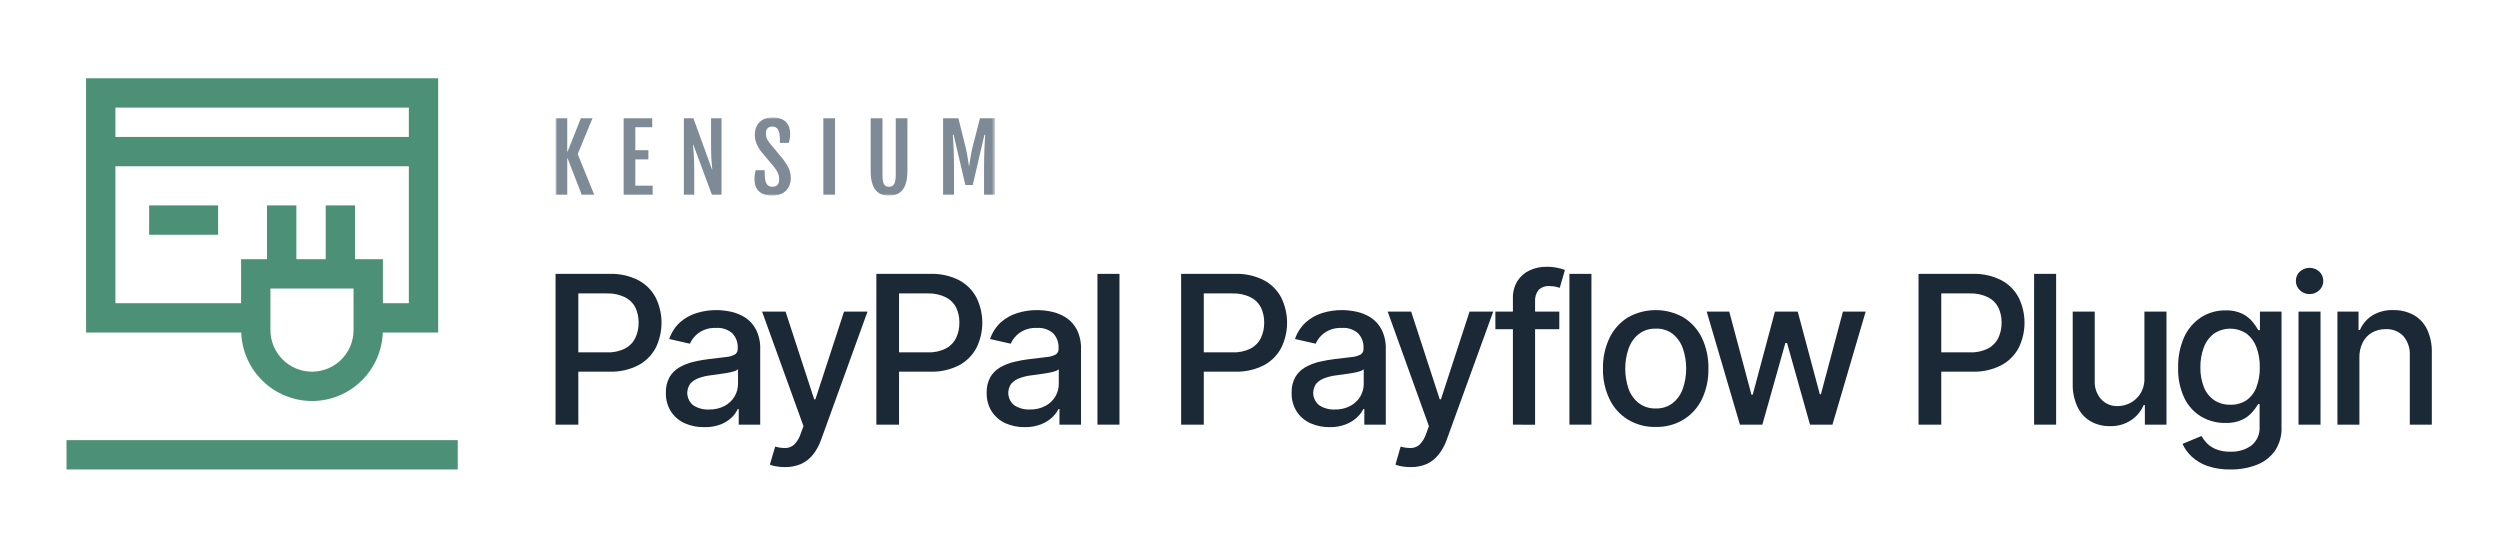 <svg width="639" height="140" viewBox="0 0 639 140" fill="none" xmlns="http://www.w3.org/2000/svg">
<g clip-path="url(#clip0_4_266)">
<path d="M142 108.54V70H155.74C158.323 69.901 160.888 70.466 163.19 71.64C165.083 72.65 166.627 74.208 167.62 76.11C168.584 78.098 169.086 80.28 169.086 82.49C169.086 84.7 168.584 86.881 167.62 88.87C166.617 90.774 165.067 92.334 163.17 93.35C160.869 94.528 158.304 95.096 155.72 95H146.27V90.06H155.19C156.787 90.125 158.374 89.78 159.8 89.06C160.933 88.461 161.844 87.514 162.4 86.36C162.968 85.143 163.252 83.813 163.23 82.47C163.254 81.13 162.97 79.803 162.4 78.59C161.828 77.471 160.913 76.564 159.79 76C158.34 75.286 156.735 74.943 155.12 75H147.82V108.54H142Z" fill="#1B2937"/>
<path d="M180 109.18C178.28 109.216 176.574 108.874 175 108.18C173.568 107.534 172.35 106.494 171.49 105.18C170.594 103.743 170.146 102.072 170.2 100.38C170.148 98.986 170.473 97.604 171.14 96.38C171.754 95.339 172.629 94.477 173.68 93.88C174.799 93.243 176.005 92.772 177.26 92.48C178.579 92.168 179.914 91.93 181.26 91.77L185.47 91.27C186.289 91.214 187.088 90.993 187.82 90.62C188.066 90.466 188.264 90.247 188.395 89.988C188.525 89.729 188.582 89.439 188.56 89.15V89C188.604 88.302 188.503 87.602 188.264 86.945C188.024 86.288 187.652 85.687 187.17 85.18C186.034 84.2 184.556 83.711 183.06 83.82C181.471 83.731 179.898 84.174 178.59 85.08C177.609 85.789 176.833 86.745 176.34 87.85L171.05 86.65C171.597 85.018 172.546 83.549 173.81 82.38C175.05 81.284 176.514 80.472 178.1 80C179.719 79.502 181.405 79.252 183.1 79.26C184.337 79.267 185.57 79.401 186.78 79.66C188.075 79.932 189.311 80.434 190.43 81.14C191.606 81.905 192.566 82.958 193.22 84.2C194.01 85.798 194.385 87.569 194.31 89.35V108.54H188.82V104.54H188.59C188.189 105.358 187.651 106.102 187 106.74C186.18 107.493 185.228 108.087 184.19 108.49C182.851 108.99 181.428 109.224 180 109.18ZM181.22 104.67C182.61 104.708 183.986 104.392 185.22 103.75C186.27 103.188 187.147 102.351 187.76 101.33C188.336 100.358 188.64 99.249 188.64 98.12V94.39C188.3 94.662 187.904 94.853 187.48 94.95C186.823 95.136 186.155 95.28 185.48 95.38C184.75 95.5 184.04 95.61 183.35 95.7L181.62 95.93C180.597 96.05 179.59 96.284 178.62 96.63C177.797 96.908 177.057 97.39 176.47 98.03C175.837 98.87 175.561 99.926 175.702 100.969C175.842 102.011 176.388 102.957 177.22 103.6C178.42 104.374 179.834 104.748 181.26 104.67H181.22Z" fill="#1B2937"/>
<path d="M200.617 119.39C199.849 119.395 199.082 119.328 198.327 119.19C197.795 119.108 197.275 118.963 196.776 118.76L198.136 114.15C199.029 114.413 199.957 114.535 200.887 114.51C201.681 114.472 202.436 114.153 203.016 113.61C203.774 112.828 204.34 111.879 204.666 110.84L205.367 108.92L194.786 79.64H200.787L208.107 102.07H208.416L215.736 79.64H221.737L209.877 112.4C209.396 113.786 208.687 115.08 207.777 116.23C206.96 117.249 205.915 118.06 204.726 118.6C203.427 119.147 202.027 119.416 200.617 119.39Z" fill="#1B2937"/>
<path d="M223.996 108.54V70H237.736C240.32 69.901 242.884 70.466 245.187 71.64C247.076 72.651 248.618 74.209 249.607 76.11C250.578 78.097 251.08 80.279 251.08 82.49C251.08 84.701 250.578 86.883 249.607 88.87C248.609 90.775 247.062 92.336 245.167 93.35C242.862 94.529 240.293 95.097 237.706 95H228.256V90.06H237.176C238.773 90.125 240.36 89.78 241.787 89.06C242.92 88.461 243.831 87.514 244.387 86.36C244.956 85.143 245.238 83.813 245.216 82.47C245.24 81.13 244.956 79.803 244.387 78.59C243.813 77.471 242.9 76.564 241.776 76C240.327 75.286 238.722 74.943 237.106 75H229.796V108.54H223.996Z" fill="#1B2937"/>
<path d="M261.996 109.18C260.276 109.217 258.569 108.875 256.996 108.18C255.564 107.534 254.347 106.494 253.487 105.18C252.591 103.743 252.142 102.072 252.196 100.38C252.144 98.986 252.469 97.604 253.136 96.38C253.747 95.337 254.624 94.474 255.676 93.88C256.796 93.243 258.002 92.772 259.256 92.48C260.576 92.167 261.911 91.93 263.256 91.77L267.476 91.27C268.296 91.214 269.096 90.993 269.827 90.62C270.071 90.466 270.271 90.247 270.402 89.988C270.531 89.729 270.589 89.439 270.567 89.15V89C270.607 88.302 270.507 87.603 270.267 86.946C270.027 86.289 269.656 85.688 269.176 85.18C268.04 84.2 266.562 83.711 265.067 83.82C263.478 83.731 261.904 84.174 260.596 85.08C259.611 85.784 258.833 86.741 258.347 87.85L253.056 86.65C253.604 85.018 254.553 83.549 255.816 82.38C257.051 81.286 258.507 80.474 260.087 80C261.707 79.501 263.391 79.252 265.087 79.26C266.324 79.266 267.558 79.4 268.767 79.66C270.064 79.932 271.304 80.433 272.427 81.14C273.6 81.908 274.56 82.96 275.216 84.2C276.007 85.798 276.382 87.569 276.307 89.35V108.54H270.796V104.54H270.567C270.149 105.346 269.593 106.074 268.927 106.69C268.111 107.443 267.16 108.037 266.127 108.44C264.809 108.949 263.407 109.2 261.996 109.18ZM263.216 104.67C264.607 104.707 265.982 104.39 267.216 103.75C268.267 103.188 269.144 102.351 269.756 101.33C270.329 100.357 270.629 99.249 270.627 98.12V94.39C270.291 94.662 269.898 94.854 269.476 94.95C268.836 95.134 268.184 95.278 267.527 95.38C266.796 95.5 266.087 95.61 265.396 95.7L263.667 95.93C262.642 96.048 261.636 96.283 260.667 96.63C259.842 96.908 259.104 97.39 258.516 98.03C257.884 98.87 257.609 99.926 257.749 100.969C257.889 102.011 258.433 102.957 259.267 103.6C260.449 104.363 261.84 104.737 263.247 104.67H263.216Z" fill="#1B2937"/>
<path d="M286.138 70V108.54H280.507V70H286.138Z" fill="#1B2937"/>
<path d="M301.896 108.54V70H315.636C318.218 69.901 320.784 70.466 323.087 71.64C324.975 72.651 326.515 74.209 327.507 76.11C328.475 78.097 328.98 80.279 328.98 82.49C328.98 84.701 328.475 86.883 327.507 88.87C326.509 90.775 324.962 92.336 323.067 93.35C320.764 94.527 318.2 95.095 315.615 95H306.167V90.06H315.087C316.682 90.125 318.269 89.78 319.695 89.06C320.829 88.461 321.74 87.514 322.295 86.36C322.864 85.143 323.149 83.813 323.127 82.47C323.149 81.13 322.867 79.803 322.295 78.59C321.724 77.471 320.809 76.564 319.687 76C318.229 75.283 316.618 74.94 314.996 75H307.687V108.54H301.896Z" fill="#1B2937"/>
<path d="M339.94 109.18C338.22 109.217 336.513 108.875 334.94 108.18C333.507 107.534 332.289 106.494 331.429 105.18C330.533 103.743 330.084 102.072 330.14 100.38C330.087 98.986 330.411 97.604 331.08 96.38C331.691 95.337 332.567 94.474 333.62 93.88C334.738 93.243 335.944 92.772 337.2 92.48C338.518 92.167 339.853 91.93 341.2 91.77L345.42 91.27C346.238 91.214 347.038 90.993 347.769 90.62C348.015 90.466 348.213 90.247 348.344 89.988C348.475 89.729 348.531 89.439 348.509 89.15V89C348.551 88.302 348.449 87.603 348.209 86.946C347.971 86.289 347.6 85.688 347.12 85.18C345.984 84.2 344.504 83.711 343.009 83.82C341.42 83.731 339.847 84.174 338.54 85.08C337.553 85.784 336.775 86.741 336.289 87.85L331 86.65C331.547 85.018 332.496 83.549 333.76 82.38C334.984 81.29 336.431 80.478 338 80C339.618 79.502 341.304 79.252 343 79.26C344.233 79.267 345.462 79.401 346.669 79.66C347.967 79.932 349.207 80.434 350.329 81.14C351.502 81.908 352.462 82.96 353.12 84.2C353.909 85.798 354.284 87.569 354.209 89.35V108.54H348.72V104.54H348.489C348.071 105.346 347.516 106.074 346.849 106.69C346.036 107.445 345.084 108.039 344.049 108.44C342.738 108.947 341.344 109.198 339.94 109.18ZM341.16 104.67C342.549 104.707 343.924 104.39 345.16 103.75C346.209 103.188 347.087 102.351 347.7 101.33C348.271 100.357 348.573 99.249 348.569 98.12V94.39C348.233 94.662 347.84 94.854 347.42 94.95C346.778 95.134 346.127 95.278 345.469 95.38C344.74 95.5 344.029 95.61 343.34 95.7L341.609 95.93C340.587 96.048 339.58 96.283 338.609 96.63C337.787 96.908 337.047 97.389 336.46 98.03C335.827 98.87 335.551 99.926 335.691 100.969C335.831 102.011 336.378 102.957 337.209 103.6C338.382 104.357 339.764 104.731 341.16 104.67Z" fill="#1B2937"/>
<path d="M360.52 119.39C359.753 119.395 358.987 119.328 358.231 119.19C357.7 119.108 357.18 118.963 356.68 118.76L358 114.15C358.893 114.413 359.822 114.535 360.751 114.51C361.545 114.472 362.3 114.153 362.88 113.61C363.636 112.824 364.2 111.877 364.531 110.84L365.231 108.92L354.691 79.64H360.691L368 102.07H368.3L375.62 79.64H381.671L369.78 112.4C369.302 113.788 368.589 115.083 367.671 116.23C366.869 117.244 365.842 118.055 364.671 118.6C363.358 119.153 361.944 119.422 360.52 119.39Z" fill="#1B2937"/>
<path d="M398.558 79.64V84.15H382.218V79.64H398.558ZM386.698 108.54V76.29C386.638 74.702 387.051 73.132 387.887 71.78C388.644 70.605 389.724 69.671 390.998 69.09C392.331 68.484 393.782 68.177 395.247 68.19C396.222 68.172 397.193 68.266 398.147 68.47C398.776 68.603 399.393 68.78 399.998 69L398.678 73.56C398.418 73.48 398.078 73.39 397.678 73.29C397.182 73.173 396.676 73.119 396.167 73.13C395.636 73.074 395.098 73.135 394.591 73.308C394.087 73.48 393.624 73.761 393.238 74.13C392.604 74.974 392.296 76.018 392.367 77.07V108.57L386.698 108.54Z" fill="#1B2937"/>
<path d="M406.771 70V108.54H401.14V70H406.771Z" fill="#1B2937"/>
<path d="M423.202 109.13C420.707 109.19 418.245 108.541 416.102 107.26C414.069 106.01 412.436 104.201 411.402 102.05C410.236 99.608 409.66 96.926 409.722 94.22C409.66 91.502 410.236 88.806 411.402 86.35C412.438 84.195 414.069 82.38 416.102 81.12C418.267 79.9 420.711 79.26 423.196 79.26C425.682 79.26 428.127 79.9 430.291 81.12C432.325 82.383 433.958 84.196 435.002 86.35C436.16 88.809 436.731 91.503 436.671 94.22C436.733 96.924 436.16 99.606 435.002 102.05C433.96 104.2 432.327 106.007 430.291 107.26C428.153 108.541 425.693 109.189 423.202 109.13ZM423.202 104.4C424.78 104.463 426.331 103.967 427.582 103C428.769 102.029 429.66 100.743 430.151 99.29C431.271 95.986 431.271 92.404 430.151 89.1C429.658 87.642 428.769 86.351 427.582 85.37C426.336 84.415 424.791 83.93 423.222 84C421.633 83.942 420.076 84.445 418.822 85.42C417.633 86.4 416.74 87.692 416.242 89.15C415.136 92.456 415.136 96.034 416.242 99.34C416.745 100.776 417.638 102.043 418.822 103C420.08 103.964 421.638 104.459 423.222 104.4H423.202Z" fill="#1B2937"/>
<path d="M444.727 108.54L436.227 79.64H441.998L447.667 100.87H447.998L453.678 79.64H459.498L465.147 100.77H465.427L471.058 79.64H476.867L468.378 108.54H462.638L456.767 87.67H456.338L450.458 108.54H444.727Z" fill="#1B2937"/>
<path d="M490.378 108.54V70H504.118C506.7 69.901 509.264 70.466 511.567 71.64C513.462 72.646 515.007 74.205 515.998 76.11C516.964 78.098 517.467 80.279 517.467 82.49C517.467 84.7 516.964 86.882 515.998 88.87C514.993 90.774 513.444 92.334 511.547 93.35C509.244 94.528 506.68 95.096 504.098 95H494.647V90.06H503.567C505.164 90.125 506.751 89.78 508.178 89.06C509.309 88.461 510.22 87.514 510.778 86.36C511.344 85.143 511.629 83.813 511.607 82.47C511.631 81.13 511.347 79.803 510.778 78.59C510.204 77.471 509.291 76.564 508.167 76C506.716 75.286 505.111 74.943 503.498 75H496.187V108.54H490.378Z" fill="#1B2937"/>
<path d="M525.547 70V108.54H519.916V70H525.547Z" fill="#1B2937"/>
<path d="M548.113 96.56V79.64H553.753V108.54H548.225V103.54H547.925C547.247 105.099 546.14 106.434 544.733 107.39C543.12 108.455 541.216 108.989 539.285 108.92C537.565 108.956 535.865 108.531 534.365 107.69C532.896 106.828 531.725 105.542 531.005 104C530.138 102.122 529.72 100.068 529.785 98V79.64H535.413V97.35C535.327 99.07 535.916 100.757 537.053 102.05C537.596 102.629 538.256 103.085 538.989 103.387C539.722 103.688 540.511 103.83 541.305 103.8C542.405 103.791 543.489 103.52 544.465 103.01C545.533 102.462 546.433 101.636 547.073 100.62C547.818 99.4 548.178 97.987 548.113 96.56Z" fill="#1B2937"/>
<path d="M570.111 120C568.098 120.047 566.096 119.738 564.191 119.09C562.704 118.581 561.342 117.767 560.191 116.7C559.202 115.783 558.407 114.678 557.851 113.45L562.691 111.45C563.067 112.076 563.507 112.662 564 113.2C564.66 113.884 565.453 114.425 566.331 114.79C567.54 115.272 568.838 115.497 570.14 115.45C572.024 115.523 573.882 114.979 575.431 113.9C576.153 113.315 576.722 112.564 577.091 111.71C577.462 110.857 577.618 109.927 577.551 109V103.28H577.191C576.767 103.99 576.278 104.66 575.731 105.28C575.009 106.12 574.12 106.801 573.12 107.28C571.771 107.887 570.298 108.171 568.82 108.11C566.656 108.145 564.522 107.588 562.651 106.5C560.773 105.37 559.269 103.715 558.32 101.74C557.193 99.319 556.649 96.669 556.731 94C556.66 91.279 557.198 88.578 558.3 86.09C559.244 84.052 560.74 82.32 562.62 81.09C564.482 79.91 566.647 79.298 568.851 79.33C570.351 79.267 571.844 79.572 573.2 80.22C574.196 80.73 575.078 81.438 575.791 82.3C576.32 82.96 576.802 83.659 577.231 84.39H577.64V79.64H583.16V109.18C583.251 111.352 582.644 113.497 581.431 115.3C580.247 116.908 578.62 118.138 576.751 118.84C574.629 119.639 572.376 120.032 570.111 120ZM570.06 103.45C571.513 103.5 572.947 103.106 574.171 102.32C575.342 101.501 576.236 100.342 576.731 99C577.349 97.362 577.644 95.62 577.6 93.87C577.636 92.118 577.344 90.375 576.74 88.73C576.236 87.358 575.356 86.155 574.2 85.26C572.956 84.435 571.493 83.999 570 84.01C568.509 84.021 567.053 84.477 565.82 85.32C564.653 86.24 563.769 87.47 563.271 88.87C562.682 90.47 562.396 92.165 562.42 93.87C562.38 95.576 562.673 97.274 563.28 98.87C563.789 100.214 564.684 101.38 565.851 102.22C567.091 103.058 568.564 103.485 570.06 103.44V103.45Z" fill="#1B2937"/>
<path d="M590.338 75.17C589.873 75.176 589.413 75.091 588.982 74.92C588.551 74.748 588.16 74.493 587.827 74.17C587.504 73.868 587.249 73.502 587.078 73.096C586.904 72.689 586.82 72.251 586.827 71.81C586.818 71.364 586.902 70.921 587.073 70.509C587.247 70.098 587.502 69.726 587.827 69.42C588.511 68.799 589.402 68.455 590.327 68.455C591.251 68.455 592.142 68.799 592.827 69.42C593.151 69.726 593.407 70.098 593.58 70.509C593.751 70.921 593.836 71.364 593.827 71.81C593.836 72.251 593.749 72.689 593.578 73.096C593.404 73.502 593.149 73.868 592.827 74.17C592.16 74.818 591.267 75.177 590.338 75.17ZM587.498 108.54V79.64H593.127V108.54H587.498Z" fill="#1B2937"/>
<path d="M603.062 91.38V108.54H597.442V79.64H602.842V84.34H603.202C603.853 82.825 604.944 81.54 606.333 80.65C607.953 79.668 609.829 79.184 611.722 79.26C613.527 79.22 615.309 79.643 616.902 80.49C618.4 81.326 619.6 82.604 620.342 84.15C621.218 86.026 621.638 88.081 621.573 90.15V108.54H615.942V90.83C616.047 89.041 615.46 87.28 614.302 85.91C613.724 85.308 613.022 84.838 612.247 84.531C611.469 84.224 610.636 84.087 609.802 84.13C608.591 84.108 607.396 84.401 606.333 84.98C605.311 85.555 604.48 86.418 603.942 87.46C603.329 88.673 603.027 90.021 603.062 91.38Z" fill="#1B2937"/>
<path d="M117 112.5H17V120H117V112.5Z" fill="#4D9078"/>
<path d="M55.75 52.5H38.12V60H55.75V52.5Z" fill="#4D9078"/>
<path d="M79.75 102.5C84.444 102.492 88.953 100.664 92.326 97.401C95.7 94.137 97.677 89.691 97.84 85H112V20H22V85H61.66C61.823 89.691 63.8 94.137 67.174 97.401C70.547 100.664 75.056 102.492 79.75 102.5ZM29.5 42.5H104.5V77.5H97.87V66.25H90.75V52.5H83.25V66.25H75.75V52.5H68.25V66.25H61.62V77.5H29.5V42.5ZM104.5 27.5V35H29.5V27.5H104.5ZM79.75 95C76.933 94.997 74.233 93.878 72.24 91.887C70.247 89.897 69.125 87.197 69.12 84.38V73.75H90.37V84.38C90.367 87.196 89.248 89.896 87.256 91.886C85.266 93.878 82.566 94.997 79.75 95Z" fill="#4D9078"/>
<mask id="mask0_4_266" style="mask-type:luminance" maskUnits="userSpaceOnUse" x="142" y="30" width="113" height="20">
<path d="M254.313 30H142V50H254.313V30Z" fill="white"/>
</mask>
<g mask="url(#mask0_4_266)">
<path fill-rule="evenodd" clip-rule="evenodd" d="M142 30.171H144.986V38.75H145.078L148.49 30.171H151.463L147.663 39.382L151.895 49.813H148.701L145.08 40.463H144.988V49.815H142.002V30.171H142ZM159.405 30.171H166.704V32.516H162.391V38.394H165.724V40.739H162.391V47.465H166.818V49.811H159.405V30.171ZM174.794 30.171H177.216L181.988 43.317H182.058C182.035 43.01 182.005 42.668 181.966 42.294C181.927 41.919 181.893 41.491 181.862 41.011C181.832 40.531 181.805 39.99 181.781 39.384C181.758 38.779 181.746 38.096 181.746 37.338V30.173H184.42V49.815H181.976L177.228 37.015H177.137C177.159 37.361 177.189 37.733 177.228 38.137C177.267 38.538 177.301 39.012 177.332 39.557C177.363 40.101 177.389 40.737 177.414 41.462C177.436 42.187 177.448 43.047 177.448 44.044V49.815H174.796V30.171H174.794ZM192.847 45.835C192.847 45.413 192.872 45.024 192.922 44.667C192.973 44.311 193.047 43.926 193.149 43.51H195.467V44.464C195.467 44.993 195.499 45.46 195.564 45.868C195.63 46.276 195.737 46.617 195.886 46.897C196.035 47.177 196.237 47.387 196.487 47.529C196.738 47.671 197.041 47.741 197.402 47.741C197.97 47.741 198.406 47.587 198.705 47.276C199.005 46.965 199.153 46.512 199.153 45.913C199.153 45.606 199.133 45.324 199.09 45.067C199.047 44.81 198.974 44.554 198.87 44.303C198.766 44.05 198.626 43.784 198.451 43.504C198.273 43.224 198.047 42.911 197.77 42.567L194.658 38.876C194.104 38.17 193.678 37.459 193.379 36.743C193.079 36.026 192.931 35.26 192.931 34.449C192.931 33.799 193.032 33.2 193.236 32.656C193.44 32.112 193.735 31.641 194.118 31.248C194.503 30.852 194.978 30.546 195.542 30.327C196.106 30.109 196.746 30 197.463 30C198.33 30 199.056 30.122 199.636 30.369C200.217 30.613 200.679 30.935 201.025 31.334C201.372 31.734 201.614 32.18 201.759 32.675C201.901 33.169 201.972 33.665 201.972 34.163C201.972 34.585 201.94 34.974 201.875 35.331C201.809 35.687 201.734 36.08 201.649 36.51H199.341V35.58C199.341 34.536 199.192 33.737 198.893 33.181C198.593 32.625 198.104 32.347 197.428 32.347C196.868 32.347 196.448 32.502 196.171 32.812C195.894 33.123 195.756 33.539 195.756 34.06C195.756 34.336 195.776 34.585 195.819 34.807C195.862 35.03 195.923 35.236 196.002 35.423C196.084 35.611 196.182 35.794 196.296 35.969C196.41 36.144 196.542 36.329 196.687 36.52L200.16 40.704C200.789 41.524 201.274 42.312 201.612 43.068C201.95 43.823 202.119 44.622 202.119 45.466C202.119 46.164 202.009 46.792 201.789 47.352C201.569 47.912 201.257 48.388 200.85 48.779C200.443 49.17 199.95 49.471 199.375 49.683C198.799 49.895 198.149 50 197.426 50C196.534 50 195.794 49.881 195.206 49.644C194.617 49.405 194.149 49.092 193.798 48.701C193.448 48.31 193.204 47.865 193.061 47.367C192.918 46.866 192.847 46.356 192.847 45.835ZM210.45 30.171H213.436V49.813H210.45V30.171ZM222.551 30.171H225.56V44.569C225.56 45.182 225.59 45.691 225.651 46.098C225.712 46.504 225.812 46.829 225.945 47.07C226.079 47.311 226.252 47.484 226.464 47.587C226.676 47.69 226.926 47.741 227.22 47.741C227.513 47.741 227.768 47.69 227.986 47.587C228.206 47.484 228.385 47.311 228.527 47.07C228.67 46.829 228.778 46.504 228.849 46.098C228.923 45.693 228.959 45.182 228.959 44.569V30.171H231.933V43.776C231.933 44.735 231.856 45.555 231.703 46.238C231.55 46.922 231.344 47.492 231.092 47.951C230.839 48.41 230.548 48.777 230.22 49.045C229.894 49.312 229.554 49.518 229.206 49.66C228.855 49.802 228.509 49.893 228.163 49.93C227.817 49.967 227.503 49.988 227.218 49.988C226.933 49.988 226.621 49.967 226.279 49.93C225.937 49.891 225.592 49.802 225.246 49.66C224.9 49.518 224.566 49.314 224.242 49.045C223.92 48.777 223.631 48.413 223.376 47.951C223.122 47.492 222.92 46.922 222.771 46.242C222.622 45.565 222.545 44.742 222.545 43.776V30.173H222.551V30.171ZM241.052 30.171H244.949L246.841 37.772C247.041 38.616 247.2 39.417 247.314 40.181C247.43 40.943 247.54 41.664 247.648 42.337H247.74C247.847 41.661 247.959 40.943 248.074 40.181C248.19 39.419 248.346 38.614 248.546 37.772L250.495 30.171H254.313V49.813H251.522V43.317C251.522 42.32 251.53 41.361 251.551 40.443C251.571 39.524 251.595 38.678 251.626 37.908C251.656 37.138 251.691 36.457 251.73 35.868C251.768 35.277 251.803 34.81 251.834 34.464H251.614L248.638 47.286H246.745L243.751 34.462H243.531C243.562 34.807 243.596 35.275 243.635 35.866C243.674 36.457 243.708 37.136 243.739 37.906C243.77 38.676 243.794 39.522 243.814 40.441C243.835 41.359 243.843 42.318 243.843 43.315V49.813H241.052V30.171Z" fill="#7E8A95"/>
</g>
</g>
<defs>
<clipPath id="clip0_4_266">
<rect width="606.667" height="100" fill="white" transform="translate(17 20)"/>
</clipPath>
</defs>
</svg>
